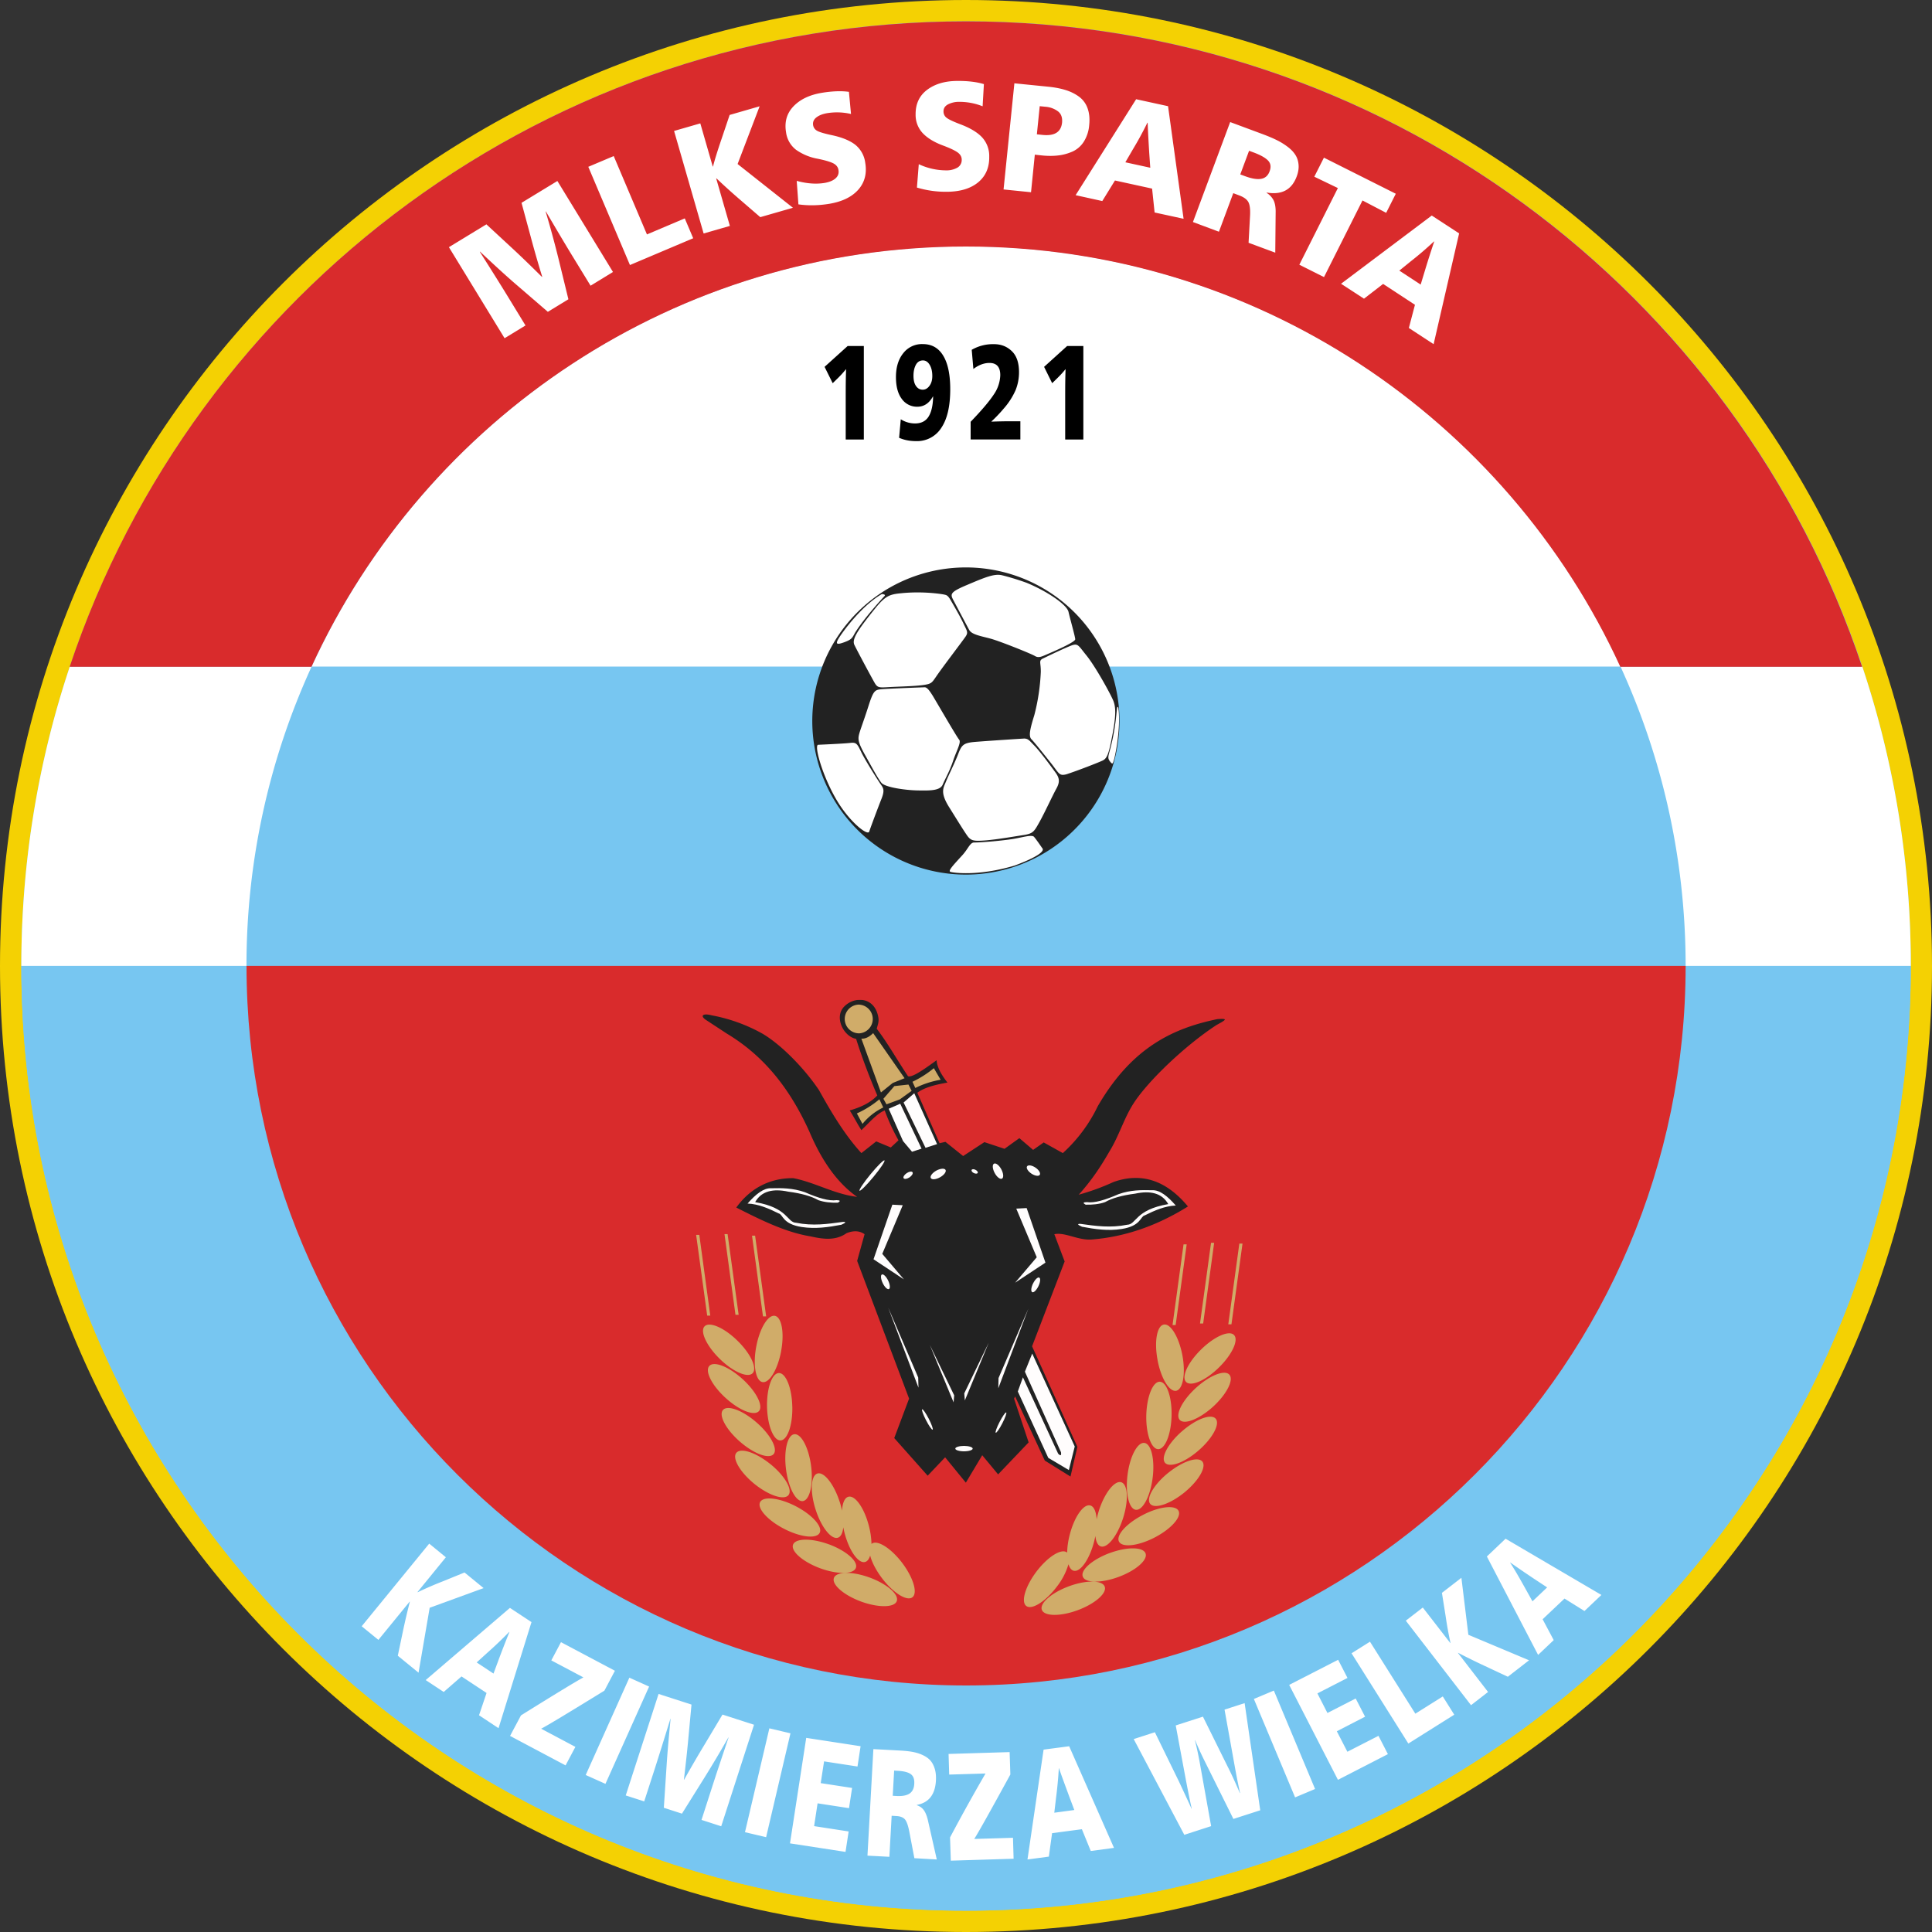 <svg xmlns="http://www.w3.org/2000/svg" width="500" height="500" fill="none"><rect width="100%" height="100%" fill="#333333" stroke="none"/><path fill="#F4D103" fill-rule="evenodd" d="M250 0c137.98 0 250 112.02 250 250 0 137.98-112.02 250-250 250C112.02 500 0 387.98 0 250 0 112.02 112.02 0 250 0Z" clip-rule="evenodd"/><path fill="#77C6F1" fill-rule="evenodd" d="M250.01 5.5c134.94 0 244.5 109.55 244.5 244.49 0 134.93-109.56 244.49-244.5 244.49-134.93 0-244.49-109.56-244.49-244.5C5.52 115.06 115.08 5.5 250.02 5.5Z" clip-rule="evenodd"/><path fill="#77C6F1" fill-rule="evenodd" d="M494.5 249.99c0 134.93-109.55 244.49-244.49 244.49-134.93 0-244.49-109.56-244.49-244.5H63.8c0 102.78 83.45 186.23 186.22 186.23 102.78 0 186.23-83.45 186.23-186.22h58.27Z" clip-rule="evenodd"/><path fill="#D92B2C" fill-rule="evenodd" d="M436.24 249.98c0 102.78-83.45 186.22-186.22 186.22-102.78 0-186.22-83.44-186.22-186.22h372.44Z" clip-rule="evenodd"/><path fill="#fff" fill-rule="evenodd" d="M5.52 249.97c0-27.07 4.41-53.12 12.55-77.47h62.58a185.5 185.5 0 0 0-16.86 77.47H5.52Zm413.86-77.47h62.58a243.88 243.88 0 0 1 12.55 77.47h-58.27c0-27.64-6.05-53.88-16.86-77.47Zm-338.73 0C110.07 108.34 174.88 63.75 250 63.75c75.14 0 139.95 44.6 169.37 108.75H80.65Z" clip-rule="evenodd"/><path fill="#D92B2C" fill-rule="evenodd" d="M18.03 172.56C50.46 75.54 142.11 5.53 249.97 5.53s199.5 70 231.94 167.03h-62.57C389.91 108.4 325.11 63.8 249.97 63.8c-75.13 0-139.94 44.6-169.37 108.76H18.03Z" clip-rule="evenodd"/><path fill="#222" fill-rule="evenodd" d="m320.98 259.4 8.03 99.16c0 25.6-24.64 50.44-45.85 59.98-17.56 7.9-39.42 9.23-60.61 0-24.78-10.8-46.99-35.25-46.99-55.94l2.62-104.18 142.8.98Z" clip-rule="evenodd"/><path fill="#D92B2C" fill-rule="evenodd" d="M331.86 256.17V360.3c0 24.92-29.02 50.66-49.66 59.95-17.09 7.7-38.38 9-59 0-24.12-10.5-52.12-38.14-52.12-58.3V256.18h160.78Zm-110.03 53.58c-5.99-.73-10.96-3.78-16.53-4.84-5.53-.06-10.85 2.2-14.75 7.6 6.4 3.25 12.8 6.42 19.21 7.46 3.3.75 6.55 1.16 9.33-.83 1.82-.72 3.38-.64 4.66.27l-1.92 6.91 13.44 35.64-3.84 10.21 8.65 9.74 4.52-4.76 5.36 6.56 4.24-7.1 4.11 4.96 7.9-8.28-3.77-11.33.27-.56 7.68 16.59 6.65 4.13 1.78-7.67-11.72-26.03 8.43-21.96-2.67-7.05c2.77-.58 6.06 1.6 9.6 1.38 8.6-.67 16.93-3.53 24.98-8.56-5.6-6.75-12-8.88-19.21-6.35a60.1 60.1 0 0 1-9.06 3.31c3.65-4.05 6-7.82 7.9-11.11 2.57-4.15 3.8-8.7 6.37-12.64 3.79-5.81 13.31-14.89 21.4-20.17 2.71-1.47 2.92-1.7.2-1.52-11.12 2.31-21.98 7.07-30.93 22.52a39.54 39.54 0 0 1-9.05 12.15l-4.95-2.76-2.74 1.93-3.56-3.04-3.84 2.76-5.21-1.73-5.5 3.6-4.58-3.67-1.53.35-5.75-13.06c1.65-1.21 3.98-1.96 7.8-2.63-1.13-1.44-2.74-3.79-2.8-5.79-3.27 2.38-6.31 4.52-7.4 4.15-2.84-4.23-5.27-8.6-8.1-12.29.28-1.11.6-1.78.42-2.9-.9-5.47-6.27-5.6-8.92-2.76-2.56 2.74-.06 7.7 3.16 8.28 1.55 4.9 3.38 9.74 5.48 14.64-1.76 1.9-4.28 3.06-7.13 3.88 1 1.56 2 3.54 3.02 5.1 2.01-1.92 4.02-4.3 6.03-5.1a53.01 53.01 0 0 0 3.57 7.73l-1.99 1.85-3.77-1.57-3.84 3.03c-4.34-4.75-7.73-10.46-10.98-16.3-3.82-5.68-9.81-11.8-14.68-14.64a42.79 42.79 0 0 0-13.03-4.7c-2.28-.61-3.12.05-1.65 1.1l5.49 3.6c8.1 4.88 15.5 12.34 21.4 25.41 3.3 7.8 7.42 13.42 12.35 16.86Z" clip-rule="evenodd"/><path fill="#FFFDFD" fill-rule="evenodd" d="m236.61 282.93 5.9 13.17-2.99.95-5.67-11.72 2.76-2.4Zm-6.61 4.02 3.7 8.35 2.33 2.77 2.47-.8-5.52-11.63-2.98 1.3Zm3.63 24.96-5.3 12.59 5.6 6.6-7.86-5.2 4.87-14.13 2.7.14Zm29.38.88 5.3 12.59-5.6 6.58 7.85-5.19-4.86-14.12-2.7.14Zm-37.73-8.88c1.78-2.16 3.4-3.77 3.62-3.6.22.2-1.06 2.1-2.84 4.25-1.77 2.15-3.4 3.76-3.6 3.59-.23-.18 1.05-2.09 2.82-4.24Zm9.37-.3c.63-.43 1.31-.53 1.51-.23.2.3-.15.9-.78 1.32-.64.42-1.31.52-1.52.22-.2-.3.16-.89.8-1.32Zm33.32-1.44c-.91-.61-1.88-.75-2.17-.32-.28.43.22 1.27 1.13 1.88.9.6 1.88.75 2.16.32.28-.43-.22-1.28-1.12-1.88Zm-25.65.78c1.06-.57 2.12-.65 2.39-.18.26.48-.4 1.34-1.45 1.92-1.04.58-2.11.67-2.37.19-.27-.47.38-1.34 1.43-1.93Zm16.82-.33c-.57-1.06-1.42-1.72-1.9-1.46s-.39 1.34.18 2.4c.57 1.07 1.42 1.72 1.9 1.47.47-.26.39-1.34-.18-2.41Zm-6.69.13c.43.2.7.57.58.8-.12.24-.57.25-1 .04-.43-.2-.69-.57-.57-.82.11-.22.57-.25 1-.02Zm-22.61 28.63c.5 1.04.6 2.04.22 2.23-.39.19-1.11-.5-1.61-1.54s-.6-2.04-.22-2.23c.38-.19 1.1.5 1.61 1.54Zm37.5.8c-.5 1.04-.6 2.05-.2 2.23.37.2 1.09-.5 1.6-1.54.5-1.05.6-2.04.21-2.23-.39-.18-1.1.5-1.6 1.54Zm12.31-15.44c3.94.55 7.74 1.1 12.07.22 2.42-.06 1.98-3.86 10.62-5.34-1.63-2.88-4.63-3.55-8.59-2.7-3.36.43-5.95 1.16-7.77 2.19-1.57.56-3.25.69-5.02.66-.77-.42-.68-.64.3-.66 2 .3 4.84-.59 8.21-2.06 3.16-1.12 5.95-1.08 8.72-1.02 1.93-.1 3.99 1.53 6.1 3.96-2.8.11-5.45 1.26-8.06 2.56-1.13.26-.94 2.75-5.96 3.51-3.54.55-6.91.05-10.25-.58-1.2-.54-1.31-.78-.37-.74Zm-61.53-.51c-3.94.54-7.74 1.1-12.08.22-2.41-.07-1.98-3.87-10.61-5.34 1.62-2.88 4.63-3.55 8.57-2.71 3.37.44 5.97 1.17 7.78 2.2 1.58.55 3.26.69 5.03.66.77-.42.67-.64-.3-.66-2 .29-4.86-.6-8.22-2.06-3.16-1.1-5.94-1.08-8.72-1.02-1.92-.1-3.98 1.53-6.1 3.96 2.8.11 5.45 1.26 8.07 2.56 1.12.26.92 2.75 5.96 3.51 3.54.54 6.9.05 10.25-.59 1.2-.53 1.3-.77.37-.73Zm31.36 57.97c1.25 0 2.25.32 2.25.7 0 .38-1 .7-2.25.7-1.24 0-2.25-.32-2.25-.7 0-.38 1.01-.7 2.25-.7Zm-19.56-35.64 7.78 20.57-.07-2.64-7.7-17.93Zm36.21.14-7.77 20.58.06-2.64 7.71-17.94Zm-25.52 9.3 6.18 14.93.15-1.82-6.33-13.1Zm15.27-.51-6.18 14.94-.15-1.83 6.33-13.11Zm-16.23 20.06c-.74-1.46-1.2-2.72-1-2.82.2-.1.96 1 1.71 2.44.74 1.46 1.2 2.72 1 2.82-.2.1-.97-1-1.7-2.44Zm19.75.8c.75-1.45 1.2-2.72 1-2.81-.2-.1-.95 1-1.7 2.44-.75 1.45-1.2 2.72-1 2.81.19.1.96-.99 1.7-2.44Zm7.73-18.06 11.01 24.06-1.52 6.1-5.33-3.16-7.88-17.17 1.32-3.67 9.11 19.75c.63.65.87.53.74-.37l-9.34-20.84 1.9-4.7Z" clip-rule="evenodd"/><path fill="#D0AC69" fill-rule="evenodd" d="M236.15 279.96a26.22 26.22 0 0 0 5.53-3.52l1.75 3a23.5 23.5 0 0 0-6.55 2.13l-.73-1.61Zm-1.04.72.82 1.63-3.06 2.21-3.45 1.28-.8-1.44 2.84-3.28 3.65-.4Zm-13.35 7.47 1.45 2.71a15.76 15.76 0 0 1 5.38-4.25l-1.01-2.11a24.86 24.86 0 0 1-5.82 3.65Zm1.16-19.35 5.07 13.92 3.05-2.45 3.06-1.23-8.13-11.67c-1.02 1.02-2.04 1.5-3.06 1.43Zm-.58-8.8a3.72 3.72 0 0 1 0 7.43 3.72 3.72 0 0 1 0-7.44Zm64.88 141.92c4.48-1.65 8.63-1.6 9.25.1.62 1.7-2.52 4.44-7 6.09-4.48 1.65-8.64 1.6-9.25-.1-.63-1.7 2.52-4.44 7-6.1Zm-10.57 8.6c4.47-1.65 8.63-1.6 9.25.1.62 1.7-2.52 4.44-7 6.1-4.49 1.65-8.64 1.6-9.27-.1-.62-1.7 2.53-4.44 7.02-6.1Zm19.16-18.47c4.24-2.2 8.37-2.65 9.2-1.04.81 1.62-1.98 4.72-6.22 6.91-4.25 2.19-8.39 2.65-9.2 1.03-.83-1.62 1.96-4.71 6.22-6.9Zm6.56-10.9c3.71-3 7.67-4.3 8.8-2.9 1.12 1.42-1 5.03-4.7 8.04-3.73 3-7.68 4.3-8.81 2.89-1.12-1.41.98-5.03 4.7-8.03Zm3.57-10.77c3.6-3.14 7.5-4.6 8.68-3.22 1.18 1.37-.8 5.06-4.41 8.2-3.6 3.14-7.5 4.58-8.7 3.21-1.16-1.37.81-5.05 4.43-8.2Zm3.6-11.22c3.54-3.22 7.41-4.75 8.61-3.4 1.22 1.34-.69 5.07-4.22 8.3-3.54 3.2-7.42 4.74-8.62 3.4-1.2-1.36.69-5.08 4.23-8.3Zm1.34-9.95c3.42-3.35 7.24-5.02 8.49-3.7 1.25 1.29-.51 5.08-3.94 8.42-3.42 3.35-7.23 5.01-8.49 3.7-1.25-1.3.52-5.08 3.94-8.42Zm-11.3 2.76c-.9-4.71-.18-8.84 1.6-9.17 1.76-.35 3.93 3.24 4.82 7.96.88 4.7.15 8.83-1.61 9.17-1.77.33-3.94-3.24-4.82-7.96Zm-2.92 14.26c.13-4.8 1.69-8.68 3.49-8.64 1.8.05 3.17 4 3.05 8.8-.11 4.8-1.67 8.69-3.48 8.65-1.8-.06-3.17-4-3.06-8.8Zm-4.85 15.43c.61-4.76 2.57-8.46 4.36-8.23 1.78.23 2.74 4.3 2.13 9.08-.61 4.75-2.57 8.45-4.36 8.22-1.78-.23-2.74-4.3-2.13-9.07Zm-7.4 9.23c1.48-4.56 4.07-7.83 5.78-7.28 1.72.56 1.92 4.74.45 9.32-1.46 4.56-4.06 7.84-5.78 7.27-.77-.25-1.24-1.25-1.38-2.71-.08.45-.19.91-.3 1.38-1.19 4.65-3.57 8.08-5.32 7.63-.6-.15-1.06-.76-1.34-1.68a17.4 17.4 0 0 1-3.07 5.88c-2.9 3.81-6.43 6.02-7.86 4.92-1.42-1.1-.23-5.1 2.67-8.93 2.9-3.81 6.43-6.02 7.86-4.92l.06.06c.02-1.38.23-2.96.65-4.59 1.19-4.66 3.57-8.08 5.32-7.63.97.24 1.54 1.62 1.66 3.6.15-.75.35-1.53.6-2.32Zm21.9-68.85h.8l-2.85 20.88h-.81l2.85-20.88Zm7.11-.4h.8l-2.84 20.88h-.82l2.86-20.89Zm7.32.2h.82l-2.86 20.89h-.82l2.86-20.9ZM214.5 399.67c-4.48-1.64-8.63-1.6-9.26.09-.62 1.7 2.53 4.44 7 6.1 4.5 1.65 8.65 1.6 9.26-.1.62-1.7-2.52-4.44-7-6.1Zm10.57 8.6c-4.47-1.65-8.63-1.6-9.25.1-.62 1.7 2.52 4.44 7 6.1 4.48 1.64 8.64 1.6 9.26-.1.63-1.71-2.52-4.45-7-6.1Zm-19.16-18.48c-4.24-2.18-8.38-2.64-9.2-1.03-.81 1.61 1.98 4.72 6.22 6.9 4.25 2.19 8.39 2.66 9.2 1.03.82-1.6-1.96-4.7-6.22-6.9Zm-6.56-10.9c-3.72-3-7.67-4.3-8.8-2.88-1.12 1.4 1 5.02 4.7 8.03 3.73 3 7.68 4.3 8.81 2.89 1.12-1.42-.98-5.03-4.7-8.04Zm-3.57-10.77c-3.6-3.14-7.5-4.58-8.68-3.21-1.18 1.37.8 5.06 4.41 8.2 3.6 3.14 7.5 4.58 8.7 3.21 1.16-1.37-.81-5.06-4.43-8.2Zm-3.6-11.21c-3.54-3.22-7.41-4.75-8.61-3.4-1.22 1.34.69 5.06 4.22 8.28 3.54 3.23 7.4 4.76 8.62 3.4 1.2-1.34-.69-5.06-4.23-8.28Zm-1.34-9.95c-3.42-3.35-7.25-5.02-8.5-3.7-1.24 1.29.52 5.08 3.94 8.42 3.43 3.35 7.24 5.01 8.5 3.7 1.25-1.3-.52-5.09-3.94-8.42Zm11.3 2.76c.9-4.72.18-8.84-1.6-9.18-1.77-.34-3.94 3.24-4.82 7.95-.9 4.73-.17 8.85 1.6 9.19 1.78.33 3.94-3.24 4.83-7.96Zm2.9 14.26c-.1-4.8-1.67-8.68-3.47-8.64-1.8.05-3.17 4-3.06 8.8.12 4.8 1.68 8.69 3.48 8.64 1.8-.05 3.18-4 3.06-8.8Zm4.87 15.42c-.61-4.75-2.57-8.45-4.36-8.22-1.78.23-2.74 4.3-2.13 9.07.61 4.76 2.57 8.46 4.35 8.23 1.79-.24 2.75-4.32 2.14-9.08Zm7.39 9.25c-1.47-4.57-4.06-7.85-5.77-7.3-1.72.57-1.92 4.75-.45 9.32 1.46 4.57 4.06 7.85 5.78 7.28.77-.25 1.24-1.26 1.38-2.7.08.44.19.9.3 1.36 1.19 4.66 3.57 8.08 5.32 7.63.6-.14 1.06-.75 1.34-1.67.42 1.68 1.5 3.8 3.07 5.88 2.9 3.81 6.43 6.02 7.86 4.92 1.43-1.1.23-5.1-2.67-8.93-2.9-3.8-6.43-6.02-7.86-4.92l-.06.05a20.58 20.58 0 0 0-.65-4.58c-1.18-4.66-3.57-8.08-5.32-7.63-.97.24-1.54 1.62-1.66 3.6-.15-.75-.35-1.53-.6-2.31h-.01Zm-21.88-68.86h-.8l2.84 20.89h.82l-2.86-20.89Zm-7.12-.4h-.8l2.84 20.88h.82l-2.86-20.89Zm-7.32.19h-.82l2.86 20.9h.8l-2.84-20.9Z" clip-rule="evenodd"/><path fill="#000" d="M218.87 113.73V102.3c0-2.77.03-5.02.1-6.73h-.05a26.9 26.9 0 0 1-2.5 2.7l-.92.9-2.1-4.23 5.98-5.4h4.18v24.2h-4.69ZM237.08 114.16c-1.63 0-3.08-.28-4.39-.86l.43-4.79a6.96 6.96 0 0 0 3.65 1.08c1.64 0 2.82-.6 3.56-1.8.74-1.2 1.12-2.93 1.16-5.18h-.05c-.99 1.77-2.33 2.65-4.04 2.65a4.8 4.8 0 0 1-4-2c-1.02-1.34-1.53-3.23-1.53-5.68 0-2.54.63-4.6 1.89-6.17a6.12 6.12 0 0 1 5.06-2.36c2.32 0 4.09 1 5.3 3.03 1.21 2 1.8 4.9 1.8 8.66 0 4.35-.76 7.68-2.3 9.97a7.41 7.41 0 0 1-6.54 3.45Zm1.73-13.31c.68 0 1.26-.34 1.74-1 .5-.68.73-1.52.73-2.54 0-1.16-.22-2.12-.67-2.88-.45-.76-1.03-1.15-1.75-1.15-.82 0-1.43.39-1.84 1.15-.4.76-.61 1.7-.61 2.8 0 1.17.22 2.06.66 2.67.43.63 1.01.95 1.75.95ZM251.2 113.73v-4.57c2.83-2.94 4.82-5.28 5.96-7.02a9.26 9.26 0 0 0 1.71-5.05c0-2.1-.93-3.16-2.8-3.16-1.4 0-2.78.52-4.16 1.56l-.43-4.96a11 11 0 0 1 5.79-1.46c1.8 0 3.33.6 4.57 1.79 1.26 1.2 1.88 3.02 1.88 5.47 0 1.6-.29 3.14-.87 4.6a18.38 18.38 0 0 1-3.08 4.8 37.9 37.9 0 0 1-3.17 3.33v.06c1.67-.06 3.41-.1 5.23-.1h2.24v4.71H251.2ZM275.67 113.73V102.3c0-2.77.03-5.02.1-6.73h-.05c-.61.79-1.45 1.69-2.5 2.7l-.92.9-2.09-4.23 5.97-5.4h4.19v24.2h-4.7Z"/><path fill="#fff" d="m93.6 420.88 17.48-21.39 4.31 3.53-7.34 9 .04.05a92.95 92.95 0 0 1 6.46-2.8l5.67-2.31 4.94 4.04-13.96 5.09-2.88 16.8-5.37-4.39 1.38-6.58c.55-2.58 1.13-5.04 1.74-7.38l-.05-.04-8.09 9.9-4.32-3.52ZM110.17 434.8l21.8-18.68 5.58 3.68-8.53 27.45-5.05-3.34 1.95-5.77-6.48-4.28-4.61 4.02-4.66-3.08Zm13.2-4.56 4.35 2.88 1.32-3.57a285.6 285.6 0 0 1 2.79-7.17l-.05-.05a99.09 99.09 0 0 1-5.58 5.33l-2.84 2.58ZM132 449.26l2.83-5.32c8.82-5.5 14.2-8.77 16.16-9.83l-8.31-4.4 2.5-4.72 13.96 7.4-2.72 5.15c-9.5 5.85-14.96 9.14-16.37 9.85l8.86 4.7-2.54 4.79-14.36-7.62ZM151.58 459.37l11.3-25.19 5.11 2.3-11.3 25.18-5.11-2.29ZM161.94 464.66l8.5-26.27 8.52 2.75-.82 8.8c-.25 2.77-.63 6.32-1.15 10.64l.05.02c1.81-3.21 3.6-6.3 5.4-9.27l4.54-7.6 8.16 2.63-8.49 26.28-5.1-1.65 2.67-8.28c1.07-3.34 2.52-7.68 4.33-13.03l-.06-.02a291.6 291.6 0 0 1-6.2 10.43l-5.8 9.28-4.69-1.52.72-11c.18-2.87.52-6.89 1.03-12l-.05-.03c-1.66 5.4-3.03 9.76-4.1 13.1l-2.68 8.28-4.78-1.54ZM192.8 474.17l6.31-26.88 5.46 1.29-6.3 26.88-5.47-1.29ZM204.45 477.06l4.2-27.3 14.07 2.16-.8 5.25-8.65-1.33-.87 5.63 8.12 1.25-.8 5.23-8.13-1.25-.9 5.9 8.94 1.38-.81 5.29-14.37-2.21ZM224.5 480.23l1.53-27.56 7.07.38c1.15.07 2.16.17 3.02.33.87.16 1.72.4 2.54.77.83.37 1.51.82 2.02 1.36.52.55.91 1.26 1.2 2.15.29.9.4 1.92.34 3.11-.2 3.67-1.85 5.77-4.95 6.34v.08c.77.26 1.36.67 1.79 1.25.43.58.77 1.4 1.04 2.47l2.34 10.32-5.8-.33-1.32-6.92c-.3-1.53-.66-2.55-1.1-3.1-.45-.53-1.19-.83-2.22-.89l-1.24-.07-.59 10.62-5.65-.3h-.01Zm6.54-15.48.98.05c1.5.08 2.62-.13 3.37-.63s1.16-1.34 1.22-2.52c.07-1.19-.23-2.02-.91-2.51-.68-.49-1.8-.77-3.33-.85l-.97-.06-.36 6.52ZM246.07 481.54l-.2-6.02a510.37 510.37 0 0 1 9.18-16.54l-9.4.28-.16-5.34 15.8-.48.19 5.8c-5.36 9.8-8.48 15.37-9.35 16.68l10.03-.3.16 5.42-16.25.5ZM265.91 481.23l4.17-28.43 6.62-.87 11.6 26.3-6.01.8-2.3-5.63-7.71 1.02-.84 6.07-5.53.74Zm6.94-12.1 5.18-.7-1.34-3.57c-1.4-3.8-2.29-6.22-2.62-7.24l-.05.01a107 107 0 0 1-.72 7.68l-.45 3.82ZM306.5 474.85l-13.1-24.78 5.48-1.77 6.24 12.77c1.92 4.1 3 6.44 3.25 7.03l.05-.03c-.36-1.54-.87-4.06-1.54-7.56l-2.6-13.97 7.04-2.27 6.31 12.75c1.1 2.15 2.17 4.5 3.24 7.03l.06-.02c-.45-1.96-.95-4.5-1.5-7.58l-2.52-14 5.2-1.68 4.04 27.73-6.95 2.24-7.45-15.01a83.97 83.97 0 0 1-2.45-5.37l-.05.02c.45 1.8.87 3.72 1.24 5.76l2.95 16.46-6.95 2.25ZM335.17 465.16l-10.67-25.47 5.17-2.17 10.67 25.47-5.17 2.17ZM346.26 460.62l-12.62-24.57 12.67-6.5 2.42 4.7-7.79 4 2.6 5.07 7.31-3.75 2.43 4.71-7.31 3.77 2.73 5.3 8.05-4.12 2.44 4.74-12.93 6.65ZM364.48 451.23l-14.7-23.36 4.77-3 11.74 18.63 7.1-4.46 2.97 4.72-11.88 7.47ZM380.7 441.3l-16.88-21.87 4.4-3.4 7.13 9.2.04-.03a96.9 96.9 0 0 1-1.26-6.93l-.96-6.04 5.04-3.9 1.8 14.75 15.71 6.6-5.49 4.26-6.09-2.85c-2.4-1.12-4.66-2.24-6.8-3.35l-.03.03 7.8 10.11-4.41 3.42ZM398.06 428.29l-13.26-25.47 4.84-4.6 24.8 14.55-4.38 4.16-5.17-3.22-5.66 5.35 2.87 5.4-4.04 3.83Zm-1.46-13.87 3.8-3.6-3.19-2.1a300.8 300.8 0 0 1-6.35-4.34l-.04.04c1 1.52 2.3 3.74 3.91 6.64l1.87 3.36ZM130.59 87.54l-14.41-23.57 9.7-5.91 6.57 6.08c2.08 1.92 4.68 4.42 7.8 7.52l.07-.05c-1.09-3.55-2.1-7.04-3-10.44l-2.35-8.68 9.28-5.65 14.39 23.55-5.8 3.55-4.54-7.42c-1.84-3-4.17-6.93-7.03-11.8l-.06.04c1.13 3.73 2.2 7.68 3.25 11.87l2.64 10.82-5.32 3.25-8.5-7.33c-2.22-1.91-5.24-4.67-9.04-8.25l-.06.05c3.02 4.76 5.45 8.63 7.28 11.63l4.54 7.43-5.41 3.3ZM163.03 68.59l-10.78-25.42 6.58-2.78 8.6 20.28 9.79-4.15 2.18 5.14-16.37 6.93ZM182.1 60.43l-7.65-26.54 6.79-1.96 3.22 11.18.07-.02c.4-1.62 1.14-4 2.21-7.14l2.09-6.2 7.76-2.24-5.7 14.94 14.32 11.32-8.45 2.43-5.4-4.66c-2.12-1.83-4.1-3.62-5.93-5.37l-.08.02 3.54 12.28-6.8 1.96ZM214.65 52.74c-2.77.46-5.44.51-8.02.15l-.44-6.08c2.6.71 5.02.89 7.22.53 1.25-.22 2.2-.61 2.84-1.19.64-.57.9-1.3.74-2.18-.12-.74-.57-1.3-1.33-1.7-.77-.39-2.1-.79-4-1.18a13.98 13.98 0 0 1-5.65-2.33 6.83 6.83 0 0 1-2.58-4.52c-.45-2.68.19-4.91 1.92-6.72 1.73-1.8 4.14-2.95 7.23-3.48 2.76-.46 5.14-.55 7.12-.27l.54 5.73a15.93 15.93 0 0 0-6.13-.22c-1.22.2-2.16.58-2.85 1.12-.68.54-.95 1.2-.83 1.99.12.68.5 1.18 1.13 1.51.64.33 1.92.7 3.81 1.1 2.59.56 4.57 1.38 5.96 2.45a7.14 7.14 0 0 1 2.59 4.66c.47 2.76-.13 5.08-1.78 6.96-1.66 1.89-4.15 3.1-7.49 3.67ZM245.24 49.63a25.9 25.9 0 0 1-7.94-1.09l.48-6.05a16.74 16.74 0 0 0 7.04 1.6 5.66 5.66 0 0 0 3-.73 2.28 2.28 0 0 0 1.07-2.05c0-.75-.37-1.36-1.06-1.87-.7-.5-1.95-1.1-3.77-1.78-2.27-.84-4.01-1.9-5.22-3.16a6.85 6.85 0 0 1-1.88-4.86c-.03-2.71.94-4.83 2.92-6.35 1.99-1.52 4.55-2.3 7.67-2.34 2.8-.04 5.18.24 7.08.82l-.33 5.74a16.02 16.02 0 0 0-6.04-1.15 6.13 6.13 0 0 0-2.97.68c-.76.43-1.13 1.04-1.11 1.83a2 2 0 0 0 .88 1.67c.58.43 1.77.98 3.6 1.67 2.46.94 4.3 2.05 5.5 3.33a7.1 7.1 0 0 1 1.85 5c.05 2.8-.9 5-2.82 6.61-1.92 1.6-4.56 2.43-7.95 2.48ZM259.72 49.03l2.8-27.47 8.96.9c1.68.18 3.14.47 4.41.88 1.27.4 2.4.98 3.4 1.71a6.3 6.3 0 0 1 2.17 2.97c.45 1.24.6 2.7.42 4.38a9.41 9.41 0 0 1-1.4 4.28 6.8 6.8 0 0 1-2.91 2.54c-1.2.52-2.43.87-3.72 1.01-1.29.15-2.68.15-4.17 0l-1.87-.2-.98 9.72-7.11-.72Zm8.62-14.27 1.5.16c3.1.31 4.77-.76 5.02-3.2.12-1.28-.22-2.25-1.05-2.9a6.17 6.17 0 0 0-3.23-1.19l-1.5-.15-.74 7.28ZM278.37 50.51l15.66-24.83 8.26 1.8 4.02 29.14-7.5-1.63-.65-6.18-9.61-2.1-3.28 5.32-6.9-1.52ZM291.24 42l6.45 1.41-.27-3.86c-.25-4.1-.38-6.7-.4-7.79h-.08a87.87 87.87 0 0 1-3.74 6.87l-1.96 3.37ZM308.73 57.46l9.64-25.87 8.42 3.13c1.35.51 2.54 1 3.53 1.49 1 .48 1.95 1.06 2.85 1.73.9.67 1.58 1.37 2.04 2.1.48.72.76 1.56.85 2.52.1.97-.06 2.01-.48 3.12-1.28 3.44-3.87 4.82-7.77 4.15l-.02.08a4.94 4.94 0 0 1 1.8 1.9c.36.72.53 1.65.55 2.78l-.1 10.8-6.91-2.56.39-7.16c.07-1.58-.08-2.71-.46-3.4-.39-.7-1.19-1.27-2.41-1.72l-1.48-.56-3.71 9.98-6.73-2.51Zm12.25-12.32 1.17.43c1.78.67 3.19.9 4.24.71 1.04-.18 1.78-.83 2.18-1.94.42-1.12.3-2.04-.38-2.77-.69-.73-1.94-1.44-3.77-2.12l-1.16-.43-2.28 6.12ZM336.27 68.5l9.97-19.83-6.1-2.94 2.49-4.93 18.6 9.34-2.49 4.94-6.13-3.2-9.96 19.83-6.38-3.2ZM347.07 73.43l23.47-17.65 7.08 4.62-6.6 28.67-6.41-4.19 1.58-6-8.24-5.4L353 77.3l-5.93-3.86Zm15.07-3.4 5.53 3.62 1.12-3.7a239.2 239.2 0 0 1 2.38-7.43l-.06-.04a85.72 85.72 0 0 1-5.94 5.1l-3.03 2.46Z"/><path fill="#222" d="M260.96 224.8a39.74 39.74 0 1 1-21.98-76.4 39.74 39.74 0 0 1 21.98 76.4Z"/><path fill="#fff" d="M244.25 153.85s-5-.94-11.03-.32c-3.06.28-4.14.75-6.7 3.9-4.87 6.03-6.07 8.09-5.4 9.48.67 1.4 4.14 7.88 5.2 9.75.81 1.41 1.19 1.3 4 1.15 2.83-.15 6.81-.23 8.92-.57 2.1-.34 1.95-.64 3.66-3.04 1.7-2.4 6.16-8.25 6.96-9.41.8-1.15.38-1.49-.51-3.41-.9-1.93-2.57-4.76-3.36-6.12-.79-1.35-1.16-1.25-1.74-1.41ZM265.8 150.87s-3.06-1.15-6.5-2c-1.97-.46-4.37.54-8.95 2.48-4.6 1.93-4.46 2.4-3.56 4.08.89 1.67 3.37 6.37 4.04 7.6.66 1.24 3.24 1.62 5.6 2.27 2.35.65 10.05 3.72 11.33 4.43 1.1.69 1.85.17 3.98-.73 2.13-.92 6.54-2.9 6.53-3.55 0-.64-1.34-5.31-1.74-7.1-.39-1.78-5.26-5.2-10.74-7.48ZM239.2 177.87s-7.93.28-10.97.49c-1.77.18-2.15.22-3.46 4.33-1.31 4.12-2.18 6.24-2.48 7.52-.3 1.29-.03 2.27 1.64 5.27 1.68 3 3.26 5.98 4.2 7.13.94 1.13 6 1.88 9.25 1.95 3.26.06 5.9.1 6.59-1.5.68-1.6 1.85-3.6 2.68-6.12.82-2.5 2.18-4.82 1.58-5.51-.61-.7-5.06-8.39-6.82-11.34-.88-1.4-1.53-2.3-2.2-2.22ZM211.7 192.75s6.77-.29 8.37-.49c1.6-.2 1.82.32 2.83 2.4 1 2.09 4.4 7.44 5.05 8.36.67.94 1.04 1.5.2 3.65-.85 2.15-2.66 6.95-3.2 8.55-.39 1.16-4.95-2.42-8.23-7.84-3.8-6.28-6.07-14.39-5.01-14.63ZM269.8 170.48s4.35-2.13 6.77-3.14c2.44-1.02 2.23-.64 4.57 2.25 2.36 2.89 6.38 10.2 7.02 11.85.62 1.64.67 3.77-.25 8.63-.92 4.86-1.34 6.16-2.53 6.75-1.2.57-6.8 2.74-9.44 3.58-1.87.46-1.83-.23-4.02-3-2.24-2.82-4.4-5.52-5.05-6.15-.73-.89-.2-2.9.83-6.24a53.3 53.3 0 0 0 1.66-11.14c.02-2.38-.56-2.83.44-3.4ZM264.62 191.16s-7.6.48-11.47.78c-3.71.25-4.19.63-5.17 3.2-.99 2.56-2.57 5.63-3.19 7.2-.63 1.55-1.53 2.72.78 6.45 2.93 4.7 3.7 5.95 4.68 7.38.99 1.43 1.68 1.56 4.75 1.33 3.06-.24 7.51-1.03 9.96-1.4 2.44-.38 2.7-.94 4.06-3.37 1.35-2.43 3.38-6.84 4.35-8.6.97-1.74.85-2.77-.24-4.24-1.08-1.5-4.05-5.52-5.44-6.92-1.38-1.4-1.64-1.97-3.07-1.8ZM269.7 219.46s-1.51-2.23-2.09-2.88c-.56-.65-2.97.14-5.54.56-2.57.4-7.6.88-9.9.9-1.11-.07-1.56 1.57-3.11 3.28-2.42 2.65-3.77 4.07-3.09 4.31.67.24 7.16 1.2 16.6-1.62 4.16-1.53 8.2-3.5 7.14-4.55Z"/><path fill="#fff" d="M228.22 153.74s1.14.06.69.52c-.45.48-5.36 5.78-7.69 9.61-.7 1.32-.9 1.66-2.72 2.34-1.82.66-2.33.57-1.56-.82.79-1.4 5.85-8.5 11.28-11.65ZM289.48 183.63c-.04-.26 0-.5-.2-.67-.25-.2-.24 1.2-.56 3.68a55.75 55.75 0 0 1-1.64 8.1c-.3 1.15-.4 1.58.2 2.34.6.74.67.72 1-.4.37-1.2 1.75-8.03 1.2-13.05Z"/></svg>
